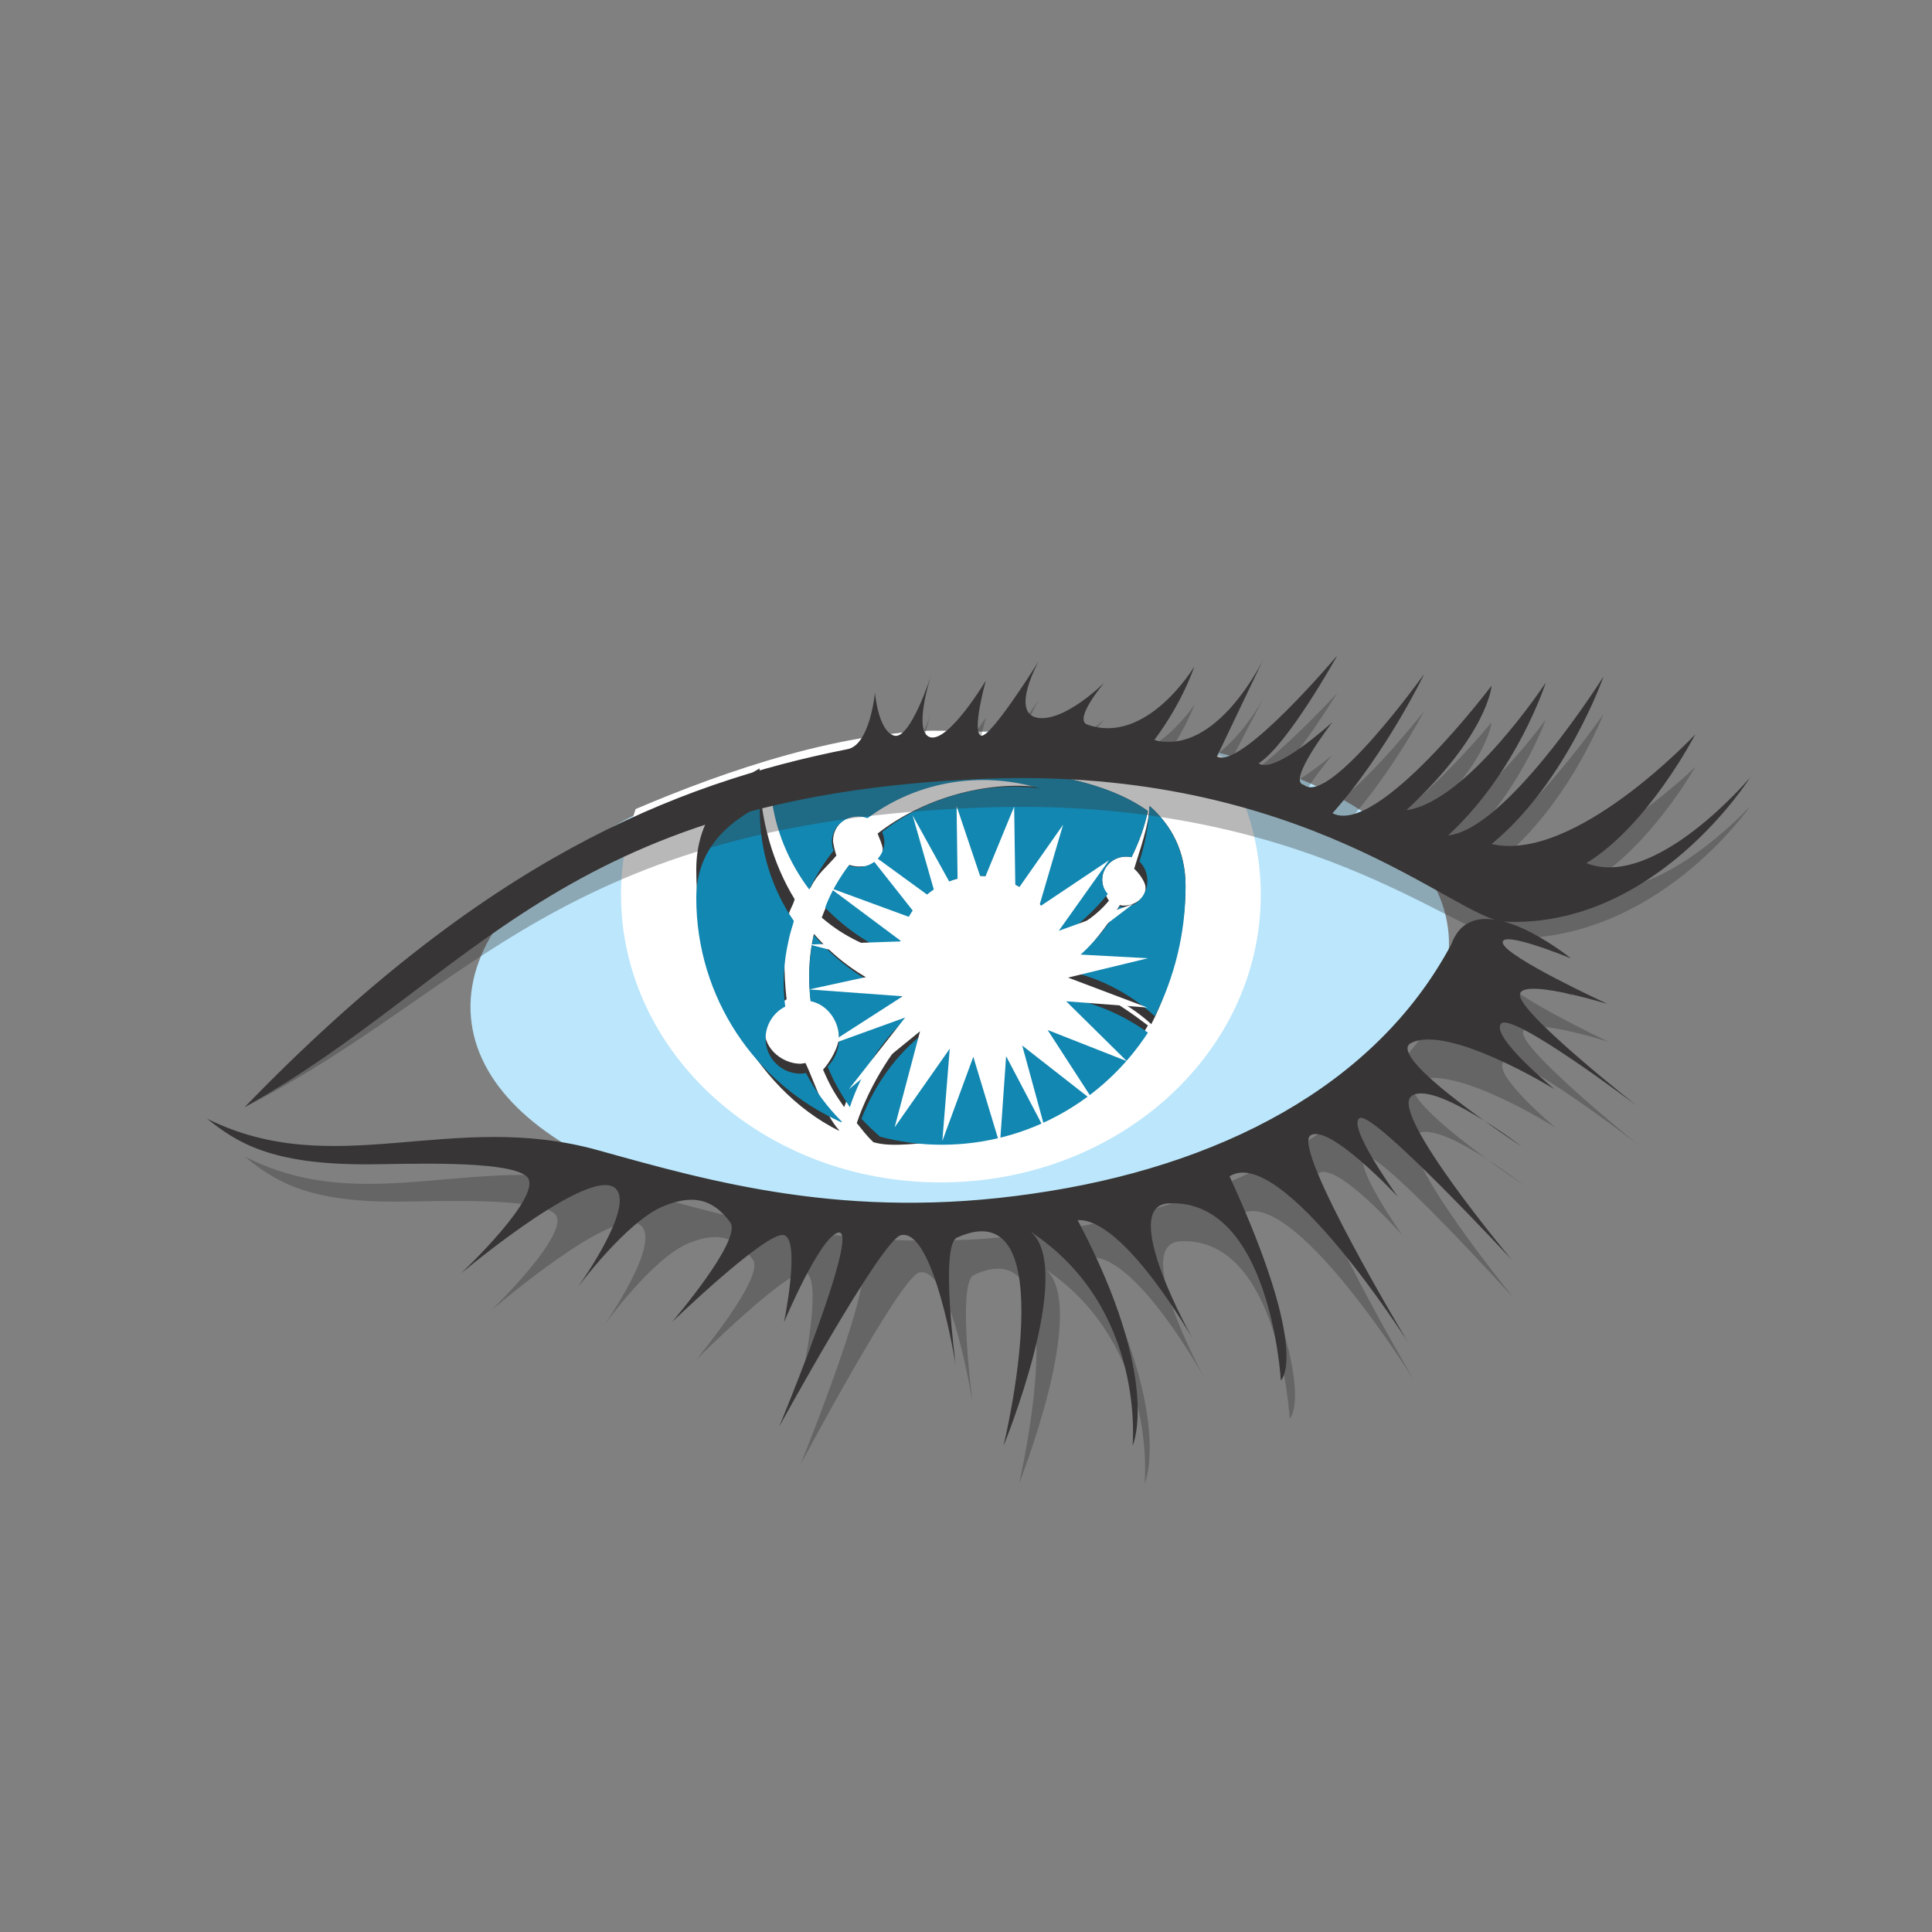 <svg width="56" height="56" viewBox="0 0 56 56" fill="none" xmlns="http://www.w3.org/2000/svg">
<rect x="0" y="0" width="56" height="56" fill="#808080" stroke="none"/>
<path d="M41.987 27.059C42.322 30.912 36.249 34.59 28.417 35.258C20.585 35.927 13.984 33.34 13.65 29.487C13.316 25.634 19.388 21.956 27.22 21.287C35.035 20.619 41.653 23.188 41.987 27.059Z" fill="#BBE6FB"/>
<path d="M27.529 21.183C24.529 21.13 21.035 22.335 18.424 23.451C18.159 24.23 18 25.062 18 25.93C18 30.535 22.147 34.273 27.264 34.273C32.381 34.273 36.545 30.553 36.545 25.93C36.545 24.478 36.122 23.096 35.398 21.91C33.316 21.591 30.44 21.236 27.529 21.183Z" fill="white"/>
<path d="M27.234 21.191C25.667 21.082 22.966 21.97 20.715 22.857C20.365 23.727 20.182 24.686 20.182 25.701C20.182 29.831 23.633 33.182 27.267 33.182C30.885 33.182 34.086 29.831 34.353 25.701C34.436 24.36 34.019 23.093 33.419 22.006C31.102 21.571 28.634 21.299 27.234 21.191Z" fill="white"/>
<path d="M23.492 25.737C23.688 25.323 23.966 25.132 24.244 24.798C24.211 24.718 24.146 24.448 24.146 24.368C24.146 23.954 24.489 23.636 24.898 23.636C24.997 23.636 25.095 23.652 25.176 23.684C26.436 22.744 28.088 22.346 29.756 22.713C29.903 22.744 30.05 22.792 30.198 22.824C28.562 22.601 26.698 23.174 25.438 24.161C25.471 24.257 25.585 24.495 25.585 24.607C25.585 25.021 25.307 25.116 24.898 25.116C24.8 25.116 24.718 25.1 24.62 25.069C24.342 25.435 23.983 26.151 23.819 26.597C24.522 27.202 25.144 27.425 25.962 27.727C25.962 27.695 25.994 27.647 25.994 27.616C25.994 26.39 27.106 25.387 28.366 25.387C29.494 25.387 30.443 26.183 30.623 27.233C31.195 26.883 31.735 26.613 32.144 26.103C32.046 25.992 31.948 25.658 31.948 25.498C31.948 25.132 32.258 24.83 32.635 24.83C32.684 24.83 32.733 24.83 32.798 24.846C33.011 24.416 33.174 23.97 33.272 23.509C31.293 22.076 27.466 22.283 27.466 22.283C27.466 22.283 24.424 22.124 22.363 23.111C22.511 24.034 22.903 24.957 23.492 25.737Z" fill="#373535"/>
<path d="M32.875 25.18C33.024 25.323 33.09 25.429 33.156 25.554C33.338 25.91 32.974 26.249 32.577 26.249C32.544 26.249 32.494 26.249 32.461 26.231C32.031 26.961 31.27 27.887 30.591 28.368C31.634 28.546 32.61 28.991 33.371 29.686C33.934 28.6 34.364 27.015 34.364 25.679C34.364 24.663 33.95 23.915 33.322 23.363C33.305 23.915 33.024 24.681 32.875 25.18ZM24.469 32.091C24.817 31.058 25.66 30.274 26.471 29.579C26.355 29.401 26.174 28.974 26.107 28.778C25.131 28.457 24.271 27.852 23.592 27.068C23.592 27.086 23.576 27.121 23.576 27.139C23.443 27.745 23.427 28.368 23.493 28.956C23.956 29.045 24.32 29.49 24.32 30.024C24.32 30.345 24.055 30.79 23.857 31.004C24.055 31.467 24.204 31.716 24.469 32.091Z" fill="#373535"/>
<path d="M24.317 32.756C23.901 32.294 23.617 31.388 23.35 30.815C23.3 30.815 23.25 30.833 23.2 30.833C22.633 30.833 22.049 30.316 22.183 29.705C22.25 29.373 22.466 29.151 22.8 28.966C22.716 28.263 22.7 27.283 22.85 26.562C22.883 26.359 22.983 26.266 23.033 26.063C22.416 25.064 22.016 23.733 22.016 22.42V22.273C20.965 22.864 20.182 23.77 20.182 25.212C20.182 28.411 21.849 31.554 24.317 32.775V32.756ZM30.404 28.337C30.087 29.336 29.22 30.075 28.203 30.075C27.653 30.075 27.152 29.872 26.769 29.52C25.952 30.223 25.201 31.462 24.834 32.553C25.001 32.756 25.118 32.923 25.318 33.108C25.885 33.274 26.685 33.108 27.302 33.108C29.787 33.108 32.005 31.887 33.273 29.724C32.405 29.058 31.405 28.43 30.404 28.337Z" fill="#373535"/>
<path d="M23.459 25.785C23.655 25.371 23.884 25.005 24.162 24.655C24.13 24.575 24.113 24.48 24.113 24.4C24.113 23.986 24.457 23.668 24.866 23.668C24.964 23.668 25.062 23.684 25.144 23.715C26.403 22.776 28.055 22.378 29.723 22.744C29.87 22.776 30.018 22.824 30.165 22.856C28.529 22.633 26.828 23.127 25.569 24.113C25.602 24.209 25.634 24.305 25.634 24.4C25.634 24.814 25.291 25.132 24.882 25.132C24.784 25.132 24.702 25.116 24.604 25.084C24.326 25.451 24.081 25.864 23.917 26.31C24.522 26.931 25.258 27.441 26.076 27.727V27.616C26.076 26.39 27.106 25.387 28.366 25.387C29.494 25.387 30.443 26.183 30.623 27.233C31.195 26.883 31.686 26.438 32.111 25.912C32.013 25.801 31.948 25.658 31.948 25.498C31.948 25.132 32.258 24.83 32.635 24.83C32.684 24.83 32.733 24.83 32.798 24.846C33.011 24.416 33.174 23.97 33.272 23.509C31.293 22.076 27.466 22.283 27.466 22.283C27.466 22.283 24.424 22.124 22.363 23.111C22.478 24.082 22.87 25.005 23.459 25.785Z" fill="#1287B1"/>
<path d="M33.026 24.971C33.175 25.116 33.257 25.315 33.257 25.532C33.257 25.947 32.943 26.29 32.563 26.29C32.53 26.29 32.481 26.29 32.448 26.272C32.018 27.013 31.44 27.646 30.762 28.115C31.754 28.278 32.696 28.748 33.472 29.453C34.034 28.35 34.364 27.067 34.364 25.712C34.364 24.682 33.951 23.923 33.323 23.363C33.29 23.923 33.191 24.465 33.026 24.971ZM24.633 32.091C24.98 31.043 25.575 30.121 26.384 29.416C26.268 29.236 26.169 29.055 26.103 28.838C25.128 28.513 24.269 27.899 23.592 27.104C23.592 27.122 23.575 27.158 23.575 27.176C23.443 27.79 23.427 28.423 23.493 29.019C23.955 29.109 24.319 29.561 24.319 30.103C24.319 30.428 24.187 30.717 23.988 30.916C24.154 31.332 24.385 31.729 24.633 32.091Z" fill="#1287B1"/>
<path d="M24.4 32.511C23.982 32.092 23.63 31.623 23.362 31.104C23.312 31.104 23.262 31.121 23.212 31.121C22.642 31.121 22.191 30.668 22.191 30.099C22.191 29.697 22.425 29.345 22.76 29.177C22.676 28.54 22.709 27.904 22.86 27.25C22.894 27.066 22.96 26.882 23.011 26.697C22.391 25.793 22.023 24.687 22.023 23.497V23.363C20.968 23.899 20.182 24.72 20.182 26.027C20.182 28.926 21.906 31.422 24.384 32.528C24.4 32.528 24.4 32.528 24.4 32.511ZM30.443 28.859C30.125 29.764 29.255 30.434 28.234 30.434C27.681 30.434 27.179 30.249 26.794 29.931C25.974 30.568 25.354 31.439 24.969 32.428C25.137 32.612 25.321 32.779 25.505 32.947C26.074 33.098 26.677 33.181 27.296 33.181C29.791 33.181 32 31.891 33.273 29.931C32.435 29.328 31.448 28.943 30.443 28.859Z" fill="#1287B1"/>
<path d="M30.958 28.336L33.273 27.775L30.94 27.649L32.843 26.202L30.689 26.98L32.142 24.936L30.114 26.293L30.814 23.906L29.432 25.877L29.396 23.381L28.481 25.605L27.727 23.363L27.763 26.003L26.453 23.634L27.171 26.148L25.035 24.593L26.704 26.708L24.047 25.732L26.13 27.287L23.455 27.377L26.201 28.082L23.455 28.679L26.165 28.878L23.886 30.343L26.237 29.493L24.604 31.572L26.668 29.891L25.932 32.675L27.529 30.397L27.314 33.073L28.212 30.632L28.983 33.181L29.163 30.614L30.312 32.802L29.63 30.306L31.712 31.934L30.366 29.855L32.663 30.759L30.904 29.023L33.255 29.204L30.958 28.336Z" fill="white"/>
<path d="M7.092 32.091C14.019 25.544 19.547 23.519 24.574 22.605C25.23 22.491 25.369 21.103 25.369 21.103C25.369 21.103 25.455 22.115 25.921 22.246C26.388 22.377 26.992 20.662 26.992 20.662C26.992 20.662 26.44 22.197 26.992 22.295C27.545 22.377 28.582 20.793 28.582 20.793C28.582 20.793 28.167 22.148 28.444 22.246C28.72 22.328 30.119 20.27 30.119 20.27C30.119 20.27 29.29 21.625 30.067 21.773C30.862 21.903 32.02 20.842 32.02 20.842C32.02 20.842 31.121 21.805 31.518 21.952C33.246 22.523 34.628 20.417 34.628 20.417C34.628 20.417 34.3 21.348 33.471 22.36C35.284 22.801 36.632 20.221 36.632 20.221L35.284 22.801C35.975 23.128 38.757 20.091 38.757 20.091C38.757 20.091 37.323 22.458 36.476 22.948C36.943 23.307 38.618 21.887 38.618 21.887C38.618 21.887 37.271 23.47 37.789 23.552C38.532 24.123 41.279 20.613 41.279 20.613C41.279 20.613 40.208 22.687 38.636 24.303C39.949 24.94 43.231 20.94 43.231 20.94C43.231 20.94 43.145 22.213 40.761 24.238C42.523 24.026 44.803 20.858 44.803 20.858C44.803 20.858 43.974 23.226 41.97 24.907C43.697 24.744 46.478 20.695 46.478 20.695C46.478 20.695 45.407 23.503 43.231 25.136C45.649 25.642 49.139 22.23 49.139 22.23C49.139 22.23 47.774 24.646 45.978 25.642C47.981 26.36 50.728 23.372 50.728 23.372C50.728 23.372 47.981 27.372 43.611 27.193C42.177 27.128 37.841 23.079 28.547 23.405C16.247 23.83 13.656 28.76 7.092 32.091Z" fill="#373535" fill-opacity="0.35"/>
<path d="M7.092 32.091C14.016 24.929 19.542 22.715 24.567 21.715C25.223 21.59 25.361 20.072 25.361 20.072C25.361 20.072 25.448 21.179 25.914 21.322C26.38 21.465 26.985 19.589 26.985 19.589C26.985 19.589 26.432 21.268 26.985 21.375C27.537 21.465 28.573 19.732 28.573 19.732C28.573 19.732 28.159 21.215 28.435 21.322C28.711 21.411 30.11 19.161 30.11 19.161C30.11 19.161 29.281 20.643 30.058 20.804C30.853 20.947 32.01 19.786 32.01 19.786C32.01 19.786 31.112 20.84 31.509 21C33.236 21.625 34.617 19.322 34.617 19.322C34.617 19.322 34.289 20.34 33.46 21.447C35.273 21.929 36.62 19.107 36.62 19.107L35.273 21.929C35.964 22.322 38.761 19 38.761 19C38.761 19 37.328 21.59 36.482 22.125C36.948 22.465 38.623 20.929 38.623 20.929C38.623 20.929 37.276 22.661 37.794 22.75C38.537 23.375 41.282 19.536 41.282 19.536C41.282 19.536 40.195 21.804 38.623 23.572C39.936 24.251 43.234 19.875 43.234 19.875C43.234 19.875 43.148 21.268 40.764 23.483C42.526 23.25 44.805 19.786 44.805 19.786C44.805 19.786 43.976 22.375 41.973 24.215C43.7 24.036 46.48 19.607 46.48 19.607C46.48 19.607 45.41 22.679 43.234 24.465C45.651 25.019 49.139 21.286 49.139 21.286C49.139 21.286 47.775 23.929 45.979 25.019C47.983 25.804 50.728 22.536 50.728 22.536C50.728 22.536 47.983 26.912 43.614 26.715C42.181 26.644 37.846 22.215 28.556 22.572C16.261 23.054 13.654 28.43 7.092 32.091Z" fill="#373535"/>
<path d="M7.092 33.522C10.699 35.369 14.001 33.244 18.153 34.446C21.318 35.352 25.163 36.484 30.388 35.7C35.612 34.934 40.07 32.599 42.214 28.452C42.878 26.606 45.584 28.87 45.584 28.87C45.584 28.87 43.61 28.034 43.661 28.418C43.712 28.818 46.622 30.195 46.622 30.195C46.622 30.195 43.984 29.358 44.154 29.986C44.307 30.613 47.455 33.157 47.455 33.157C47.455 33.157 43.865 30.404 43.576 30.787C43.269 31.17 45.09 32.686 45.09 32.686C45.09 32.686 42.095 30.787 41.04 31.345C40.274 31.745 44.154 34.341 44.154 34.341C44.154 34.341 41.636 32.373 41.04 32.895C40.444 33.418 43.882 37.634 43.882 37.634C43.882 37.634 39.968 33.313 39.577 33.522C39.185 33.731 40.649 35.805 40.649 35.805C40.649 35.805 38.743 33.644 38.215 34.01C37.688 34.394 40.972 39.986 40.972 39.986C40.972 39.986 37.416 34.254 35.935 35.212C38.232 40.387 37.382 41.119 37.382 41.119C37.382 41.119 37.092 35.84 34.216 35.979C32.77 36.049 34.897 39.916 34.897 39.916C34.897 39.916 32.94 36.38 31.63 36.449C34.029 41.119 33.178 43 33.178 43C33.178 43 33.57 39.011 30.32 36.798C31.562 37.93 29.537 43 29.537 43C29.537 43 31.307 35.526 28.227 36.955C27.733 37.181 28.192 40.683 28.192 40.683C28.192 40.683 27.58 36.676 26.644 36.885C26.099 37.007 23.207 42.443 23.207 42.443C23.207 42.443 25.572 36.571 24.857 36.815C24.33 36.989 23.343 39.411 23.343 39.411C23.343 39.411 23.819 37.024 23.343 36.885C22.866 36.745 20.178 39.411 20.178 39.411C20.178 39.411 22.169 37.024 21.828 36.519C21.301 35.77 20.705 35.735 19.973 36.031C18.918 36.449 17.506 38.418 17.506 38.418C17.506 38.418 18.918 36.414 18.68 35.683C18.289 34.481 14.222 38 14.222 38C14.222 38 16.621 35.683 16.077 35.178C15.532 34.69 12.537 34.829 11.618 34.829C8.879 34.864 7.926 34.202 7.092 33.522Z" fill="#373535" fill-opacity="0.35"/>
<path d="M6 32.425C9.705 34.27 13.095 32.147 17.36 33.347C20.61 34.252 24.56 35.383 29.925 34.6C35.291 33.835 39.87 31.503 42.072 27.361C42.753 25.516 45.532 27.778 45.532 27.778C45.532 27.778 43.505 26.943 43.557 27.326C43.61 27.726 46.598 29.101 46.598 29.101C46.598 29.101 43.889 28.266 44.064 28.892C44.221 29.519 47.455 32.059 47.455 32.059C47.455 32.059 43.802 29.292 43.505 29.675C43.208 30.058 45.06 31.572 45.06 31.572C45.06 31.572 41.984 29.675 40.901 30.232C40.114 30.633 44.099 33.225 44.099 33.225C44.099 33.225 41.513 31.259 40.901 31.781C40.289 32.303 43.819 36.515 43.819 36.515C43.819 36.515 39.817 32.199 39.415 32.407C39.013 32.616 40.516 34.687 40.516 34.687C40.516 34.687 38.524 32.547 37.982 32.912C37.44 33.295 40.796 38.881 40.796 38.881C40.796 38.881 37.143 33.139 35.64 34.096C38.017 39.282 37.126 40.013 37.126 40.013C37.126 40.013 36.829 34.739 33.875 34.879C32.39 34.948 34.574 38.812 34.574 38.812C34.574 38.812 32.582 35.296 31.236 35.366C33.7 40.03 32.827 41.909 32.827 41.909C32.827 41.909 33.229 37.924 29.89 35.714C31.166 36.845 29.087 41.909 29.087 41.909C29.087 41.909 30.904 34.444 27.741 35.871C27.234 36.097 27.706 39.595 27.706 39.595C27.706 39.595 27.077 35.592 26.116 35.801C25.556 35.923 22.585 41.353 22.585 41.353C22.585 41.353 25.015 35.488 24.28 35.731C23.739 35.906 22.725 38.325 22.725 38.325C22.725 38.325 23.215 35.94 22.725 35.801C22.236 35.662 19.474 38.325 19.474 38.325C19.474 38.325 21.519 35.94 21.17 35.436C20.628 34.687 20.016 34.653 19.265 34.948C18.181 35.366 16.731 37.333 16.731 37.333C16.731 37.333 18.181 35.331 17.936 34.6C17.535 33.4 13.358 36.915 13.358 36.915C13.358 36.915 15.822 34.6 15.263 34.096C14.703 33.608 11.627 33.748 10.684 33.748C7.835 33.765 6.856 33.104 6 32.425Z" fill="#373535"/>
</svg>
